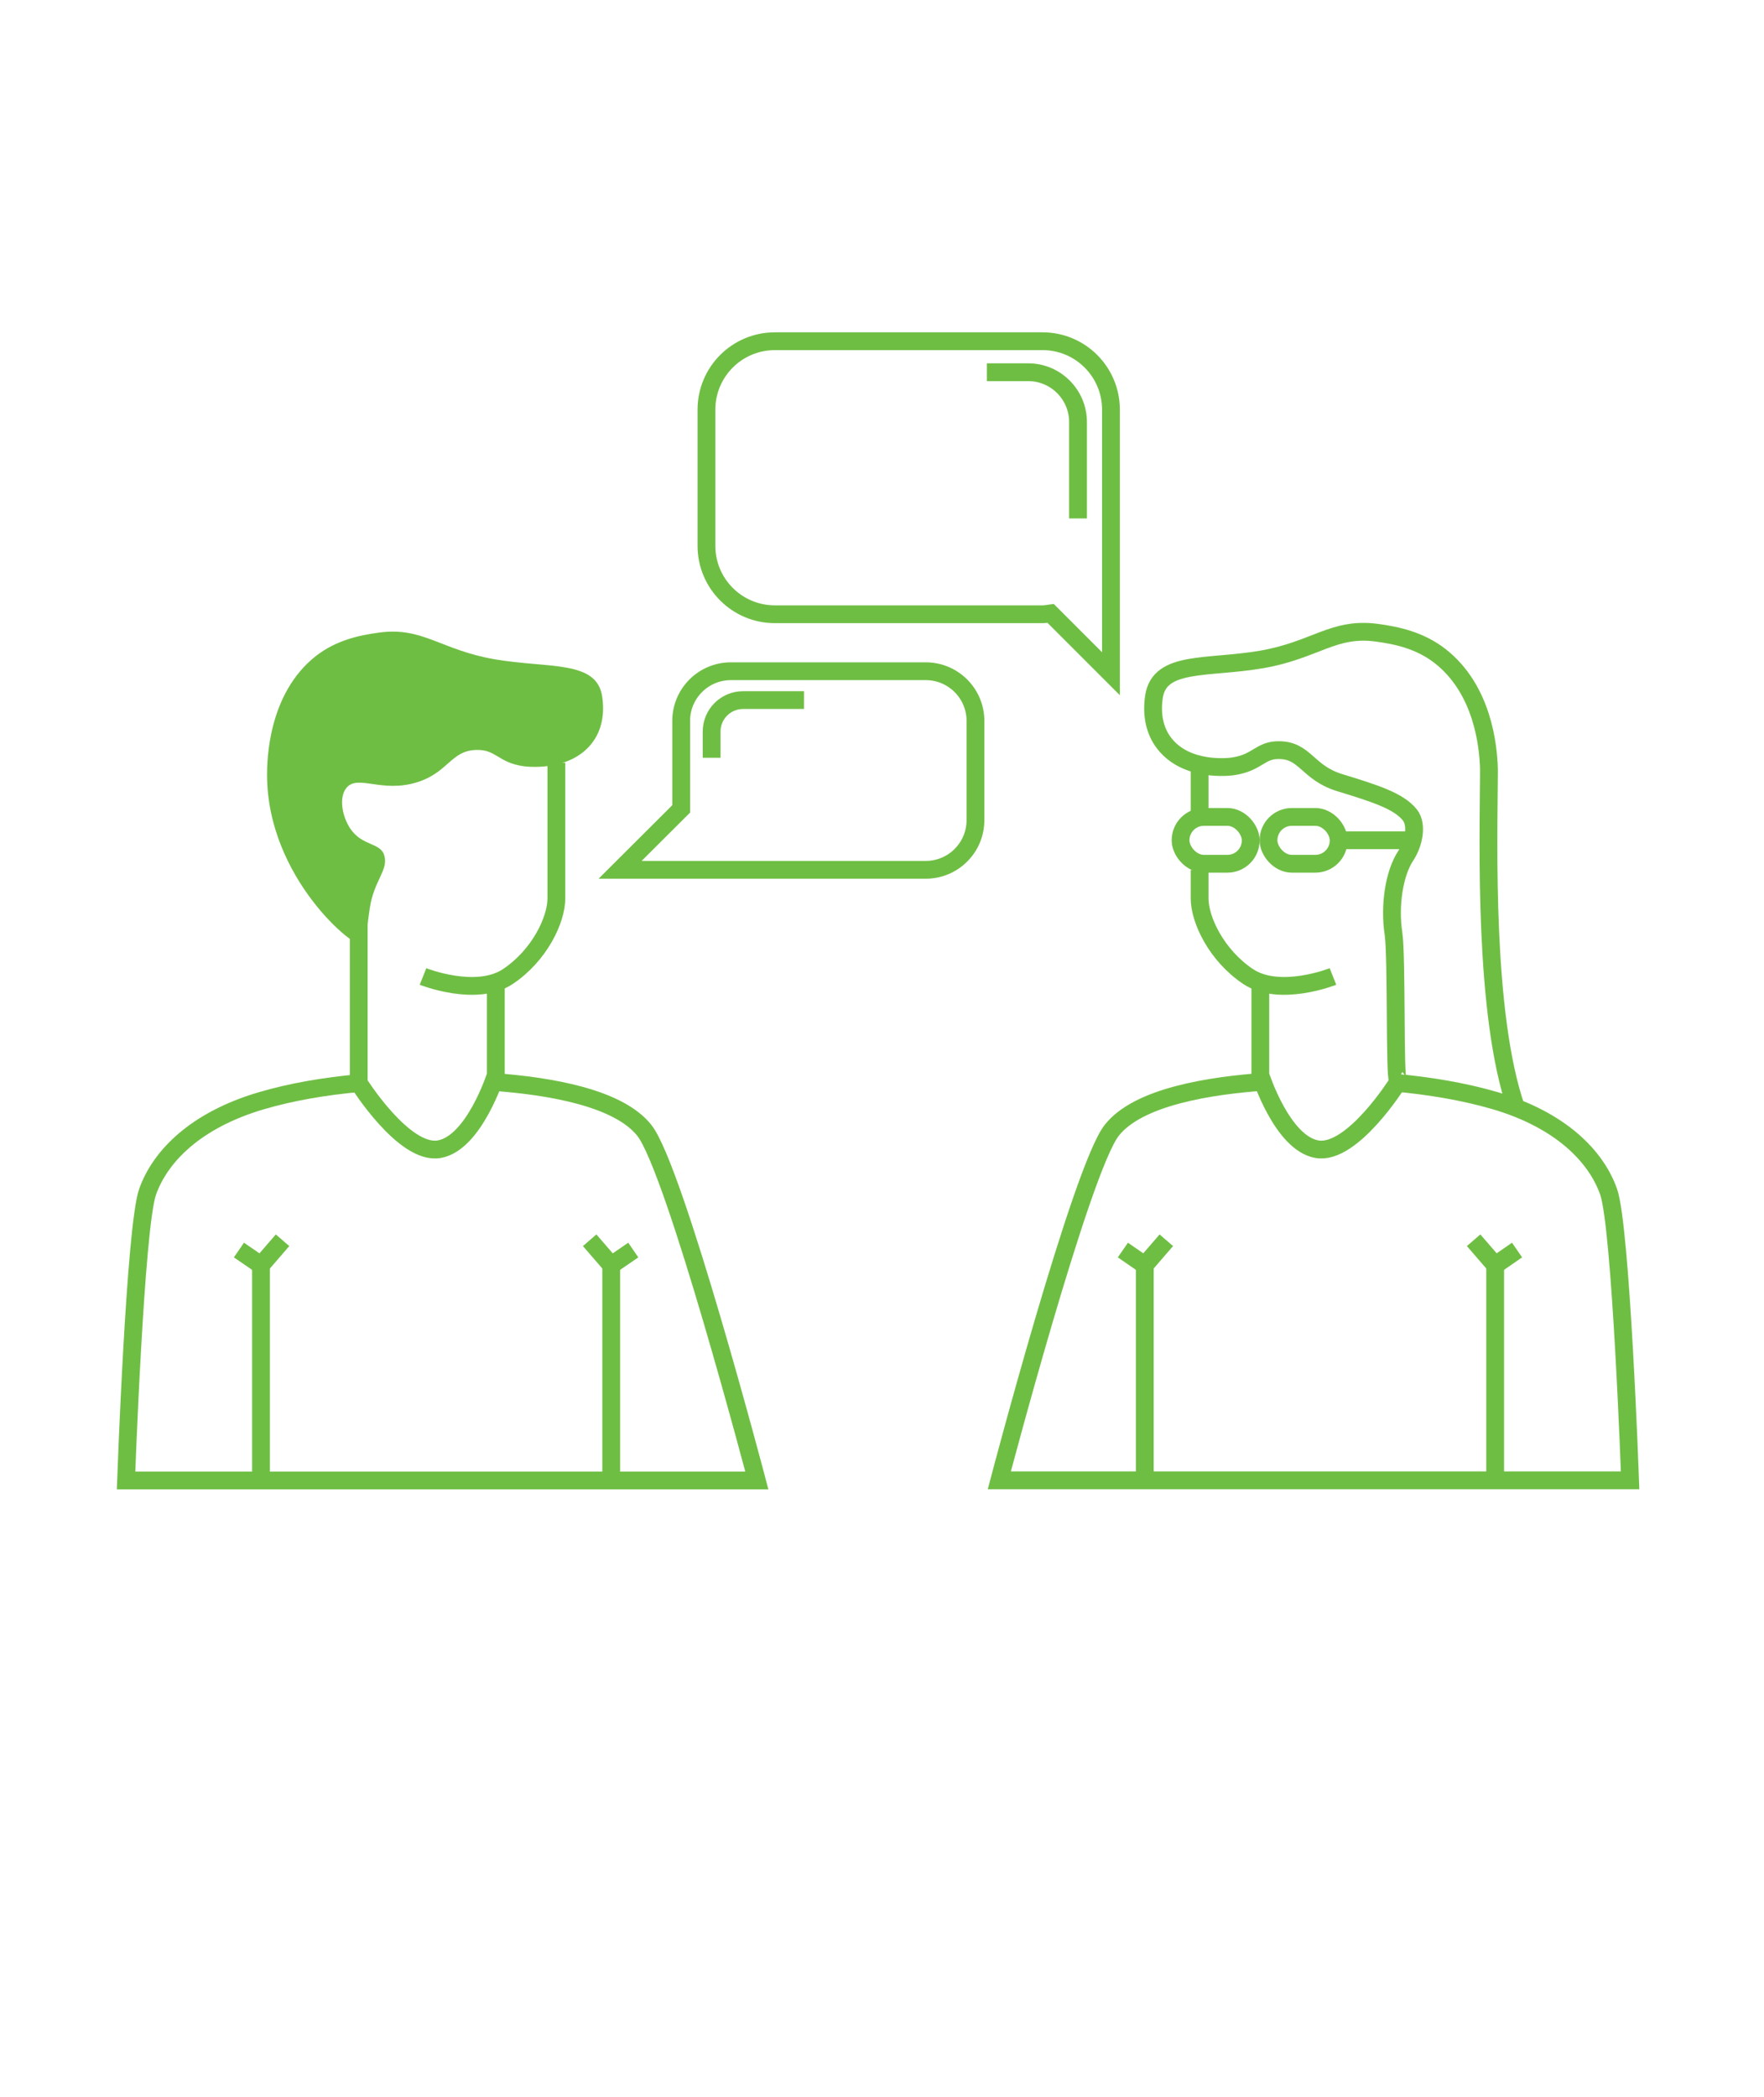 <?xml version="1.0" encoding="UTF-8"?>
<svg id="Layer_1" data-name="Layer 1" xmlns="http://www.w3.org/2000/svg" viewBox="0 0 99.08 117.74">
  <defs>
    <style>
      .cls-1 {
        fill: #6fbe44;
        stroke-width: 0px;
      }

      .cls-2 {
        fill: none;
        stroke: #6fbe44;
        stroke-miterlimit: 10;
      }
    </style>
  </defs>
  <path class="cls-2" d="M27.71,60.75c3.16.23,7.02.88,8.48,2.72,1.72,2.17,6.32,19.66,6.32,19.66H7.08s.51-14.23,1.21-16.21,2.68-4.02,6.38-5.11c1.73-.51,3.61-.82,5.47-.99"/>
  <path class="cls-2" d="M20.15,51.68v9.13s2.54,4.05,4.51,3.72,3.19-4.17,3.19-4.17v-5.45"/>
  <path class="cls-2" d="M23.76,54.83s2.99,1.19,4.77,0,2.72-3.19,2.72-4.38v-7.62"/>
  <polyline class="cls-2" points="13.42 70.19 14.66 71.04 15.87 69.64"/>
  <line class="cls-2" x1="14.66" y1="71.04" x2="14.66" y2="83.13"/>
  <polyline class="cls-2" points="35.57 70.19 34.33 71.04 33.12 69.64"/>
  <line class="cls-2" x1="34.33" y1="71.04" x2="34.33" y2="83.13"/>
  <path class="cls-1" d="M20.41,53.07c-.45.28-5.4-3.78-5.41-9.55,0-.76.03-4.56,2.75-6.69,1.13-.88,2.42-1.16,3.54-1.31,2.45-.34,3.47.98,6.5,1.5,3.03.52,5.71.04,6.03,2.07.15.95,0,1.92-.59,2.66-1.26,1.6-3.67,1.3-3.85,1.27-1.41-.21-1.51-.94-2.62-.91-1.44.03-1.57,1.27-3.35,1.82-1.99.61-3.33-.47-3.96.32-.44.56-.21,1.62.22,2.27.67,1,1.69.78,1.91,1.5.26.82-.57,1.4-.81,2.97-.19,1.27-.2,1.98-.38,2.09Z"/>
  <path class="cls-2" d="M71.13,60.73c-3.2.22-7.19.85-8.68,2.73-1.72,2.17-6.32,19.66-6.32,19.66h35.43s-.51-14.23-1.21-16.21-2.68-4.02-6.38-5.11c-1.79-.52-3.74-.84-5.66-1.01"/>
  <path class="cls-2" d="M78.49,60.81s-2.54,4.05-4.51,3.72-3.19-4.17-3.19-4.17v-5.45"/>
  <path class="cls-2" d="M67.38,45.87v-3.04"/>
  <path class="cls-2" d="M74.87,54.83s-2.99,1.19-4.77,0-2.72-3.19-2.72-4.38v-1.6"/>
  <polyline class="cls-2" points="85.21 70.19 83.98 71.04 82.77 69.64"/>
  <line class="cls-2" x1="83.98" y1="71.04" x2="83.98" y2="83.13"/>
  <polyline class="cls-2" points="63.07 70.19 64.3 71.04 65.51 69.64"/>
  <line class="cls-2" x1="64.3" y1="71.04" x2="64.3" y2="83.13"/>
  <path class="cls-2" d="M85.16,62.22c-1.83-5.28-1.55-14.93-1.53-18.69,0-.22,0-.35,0-.39-.04-1.25-.34-4.42-2.74-6.3-1.13-.88-2.42-1.16-3.54-1.31-2.45-.34-3.47.98-6.5,1.5-3.03.52-5.71.04-6.03,2.07-.15.95,0,1.92.59,2.66,1.26,1.6,3.67,1.3,3.85,1.27,1.41-.21,1.51-.94,2.62-.91,1.44.03,1.57,1.27,3.35,1.82,1.99.61,3.33,1.03,3.96,1.82.44.56.21,1.62-.22,2.27-.67,1-.94,2.83-.7,4.4.19,1.27.06,8.08.24,8.19"/>
  <rect class="cls-2" x="66.31" y="45.87" width="3.94" height="2.63" rx="1.31" ry="1.31"/>
  <rect class="cls-2" x="71.25" y="45.87" width="3.94" height="2.63" rx="1.31" ry="1.31"/>
  <line class="cls-2" x1="75.19" y1="47.18" x2="79.14" y2="47.18"/>
  <path class="cls-2" d="M52,37.69h-10.95c-1.54,0-2.79,1.25-2.79,2.79v4.94l-3.43,3.42h17.17c1.54,0,2.79-1.25,2.79-2.79v-5.57c0-1.54-1.25-2.79-2.79-2.79Z"/>
  <path class="cls-2" d="M58.56,19.16h-15.04c-2.12,0-3.84,1.72-3.84,3.84v7.65c0,2.12,1.72,3.84,3.84,3.84h15.04c.15,0,.3-.03.45-.05l3.39,3.39v-14.83c0-2.12-1.72-3.84-3.84-3.84Z"/>
  <path class="cls-2" d="M60.55,29.11v-5.41c0-1.54-1.25-2.8-2.8-2.8h-2.32"/>
  <path class="cls-2" d="M45.16,39.31h-3.42c-.98,0-1.77.79-1.77,1.77v1.47"/>
</svg>
